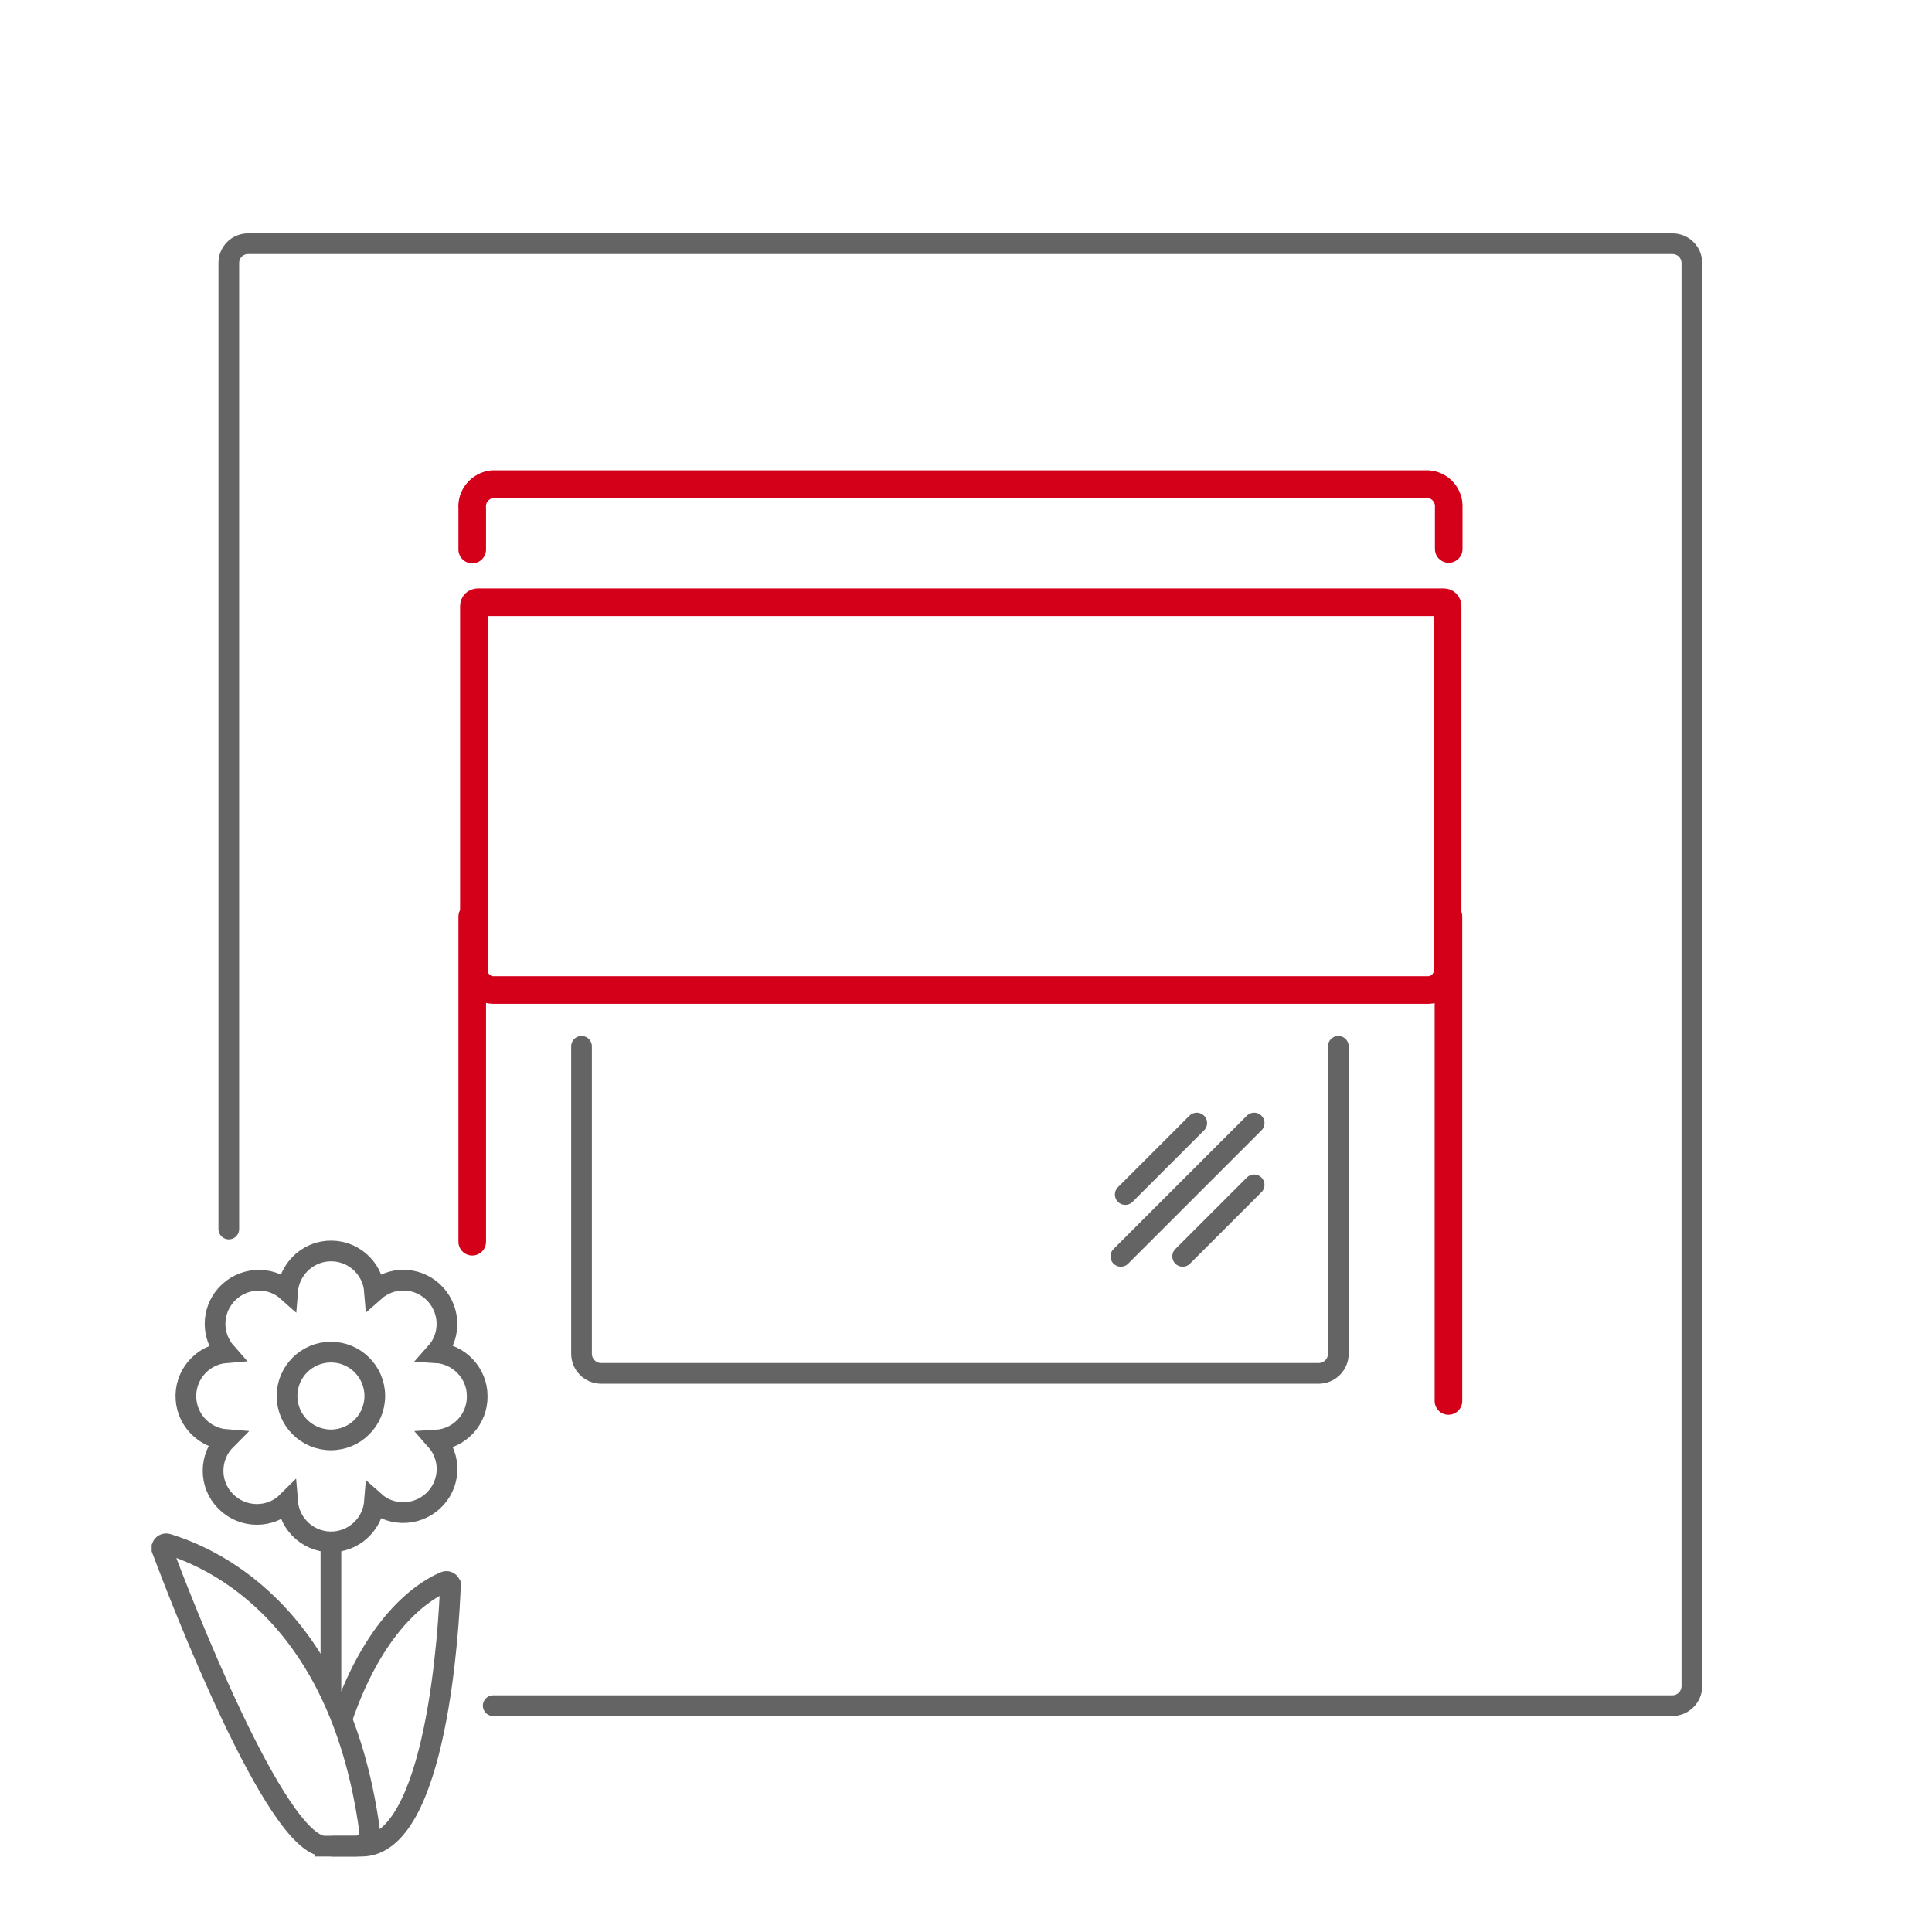 <?xml version="1.0" encoding="UTF-8"?><svg id="Ebene_2" xmlns="http://www.w3.org/2000/svg" viewBox="0 0 70 70"><defs><style>.cls-1{stroke-width:0px;}.cls-1,.cls-2,.cls-3,.cls-4,.cls-5{fill:none;}.cls-2,.cls-3,.cls-4,.cls-5{stroke-miterlimit:10;}.cls-2,.cls-4{stroke:#d4001a;}.cls-2,.cls-5{stroke-linecap:round;}.cls-3,.cls-5{stroke:#646464;stroke-width:.75px;}</style></defs><g id="Ebene_2-2"><g id="_9977358"><g id="basis-fenster-markise_vorbau-markise_10011663"><rect class="cls-1" width="70" height="70"/></g><path class="cls-5" d="M48.49,37.91v11.14c0,.39-.32.71-.71.71h-26c-.39,0-.71-.32-.71-.71v-11.14"/><path class="cls-2" d="M17.11,19.91v-1.49c-.04-.44.29-.83.73-.88h33.9c.45.03.78.42.75.86,0,0,0,.01,0,.02v1.47"/><line class="cls-2" x1="52.48" y1="33.21" x2="52.48" y2="50.76"/><line class="cls-2" x1="17.11" y1="33.21" x2="17.11" y2="44.99"/><line class="cls-5" x1="40.61" y1="45.52" x2="45.44" y2="40.69"/><line class="cls-5" x1="40.77" y1="43.28" x2="43.36" y2="40.69"/><line class="cls-5" x1="42.85" y1="45.52" x2="45.44" y2="42.93"/><path class="cls-3" d="M12.38,62.31c1.25-3.7,3.13-4.75,3.74-5,.07-.03.15,0,.19.07,0,.02.01.04.01.06-.05,1.41-.48,9.45-3.22,9.45h-1.1"/><path class="cls-3" d="M17.29,50.58c0-.83-.66-1.52-1.49-1.57.58-.65.51-1.65-.14-2.23-.6-.53-1.49-.53-2.09,0-.07-.87-.83-1.52-1.7-1.45-.77.06-1.39.68-1.45,1.45-.65-.58-1.65-.51-2.23.14-.53.6-.53,1.49,0,2.09-.87.07-1.52.83-1.45,1.7.06.77.68,1.39,1.45,1.45-.62.62-.63,1.62-.01,2.24.62.62,1.62.63,2.24.01h0c.07.87.83,1.52,1.7,1.45.77-.06,1.39-.68,1.45-1.45.65.58,1.65.51,2.23-.14.53-.6.53-1.49,0-2.09.85-.05,1.51-.76,1.49-1.61Z"/><circle class="cls-3" cx="11.99" cy="50.58" r="1.59"/><line class="cls-3" x1="11.99" y1="55.88" x2="11.99" y2="61.41"/><path class="cls-3" d="M11.77,66.89h1.12c.27,0,.49-.21.5-.48,0-.03,0-.06,0-.09-1.12-8.21-6.1-10-7.33-10.38-.08-.02-.16.02-.19.1,0,.03,0,.07,0,.1.62,1.66,4.12,10.75,5.9,10.75Z"/><path class="cls-5" d="M8.29,44.53V9.53c0-.39.31-.7.7-.7,0,0,0,0,.01,0h51.59c.39,0,.7.3.71.69,0,0,0,0,0,.01v51.56c0,.39-.32.71-.71.71H17.87"/><path class="cls-4" d="M51.77,35.87H17.88c-.39,0-.71-.32-.71-.71v-13.2c0-.08.06-.14.14-.14h35c.08,0,.14.06.14.14v13.2c0,.38-.3.69-.68.71Z"/></g></g></svg>
